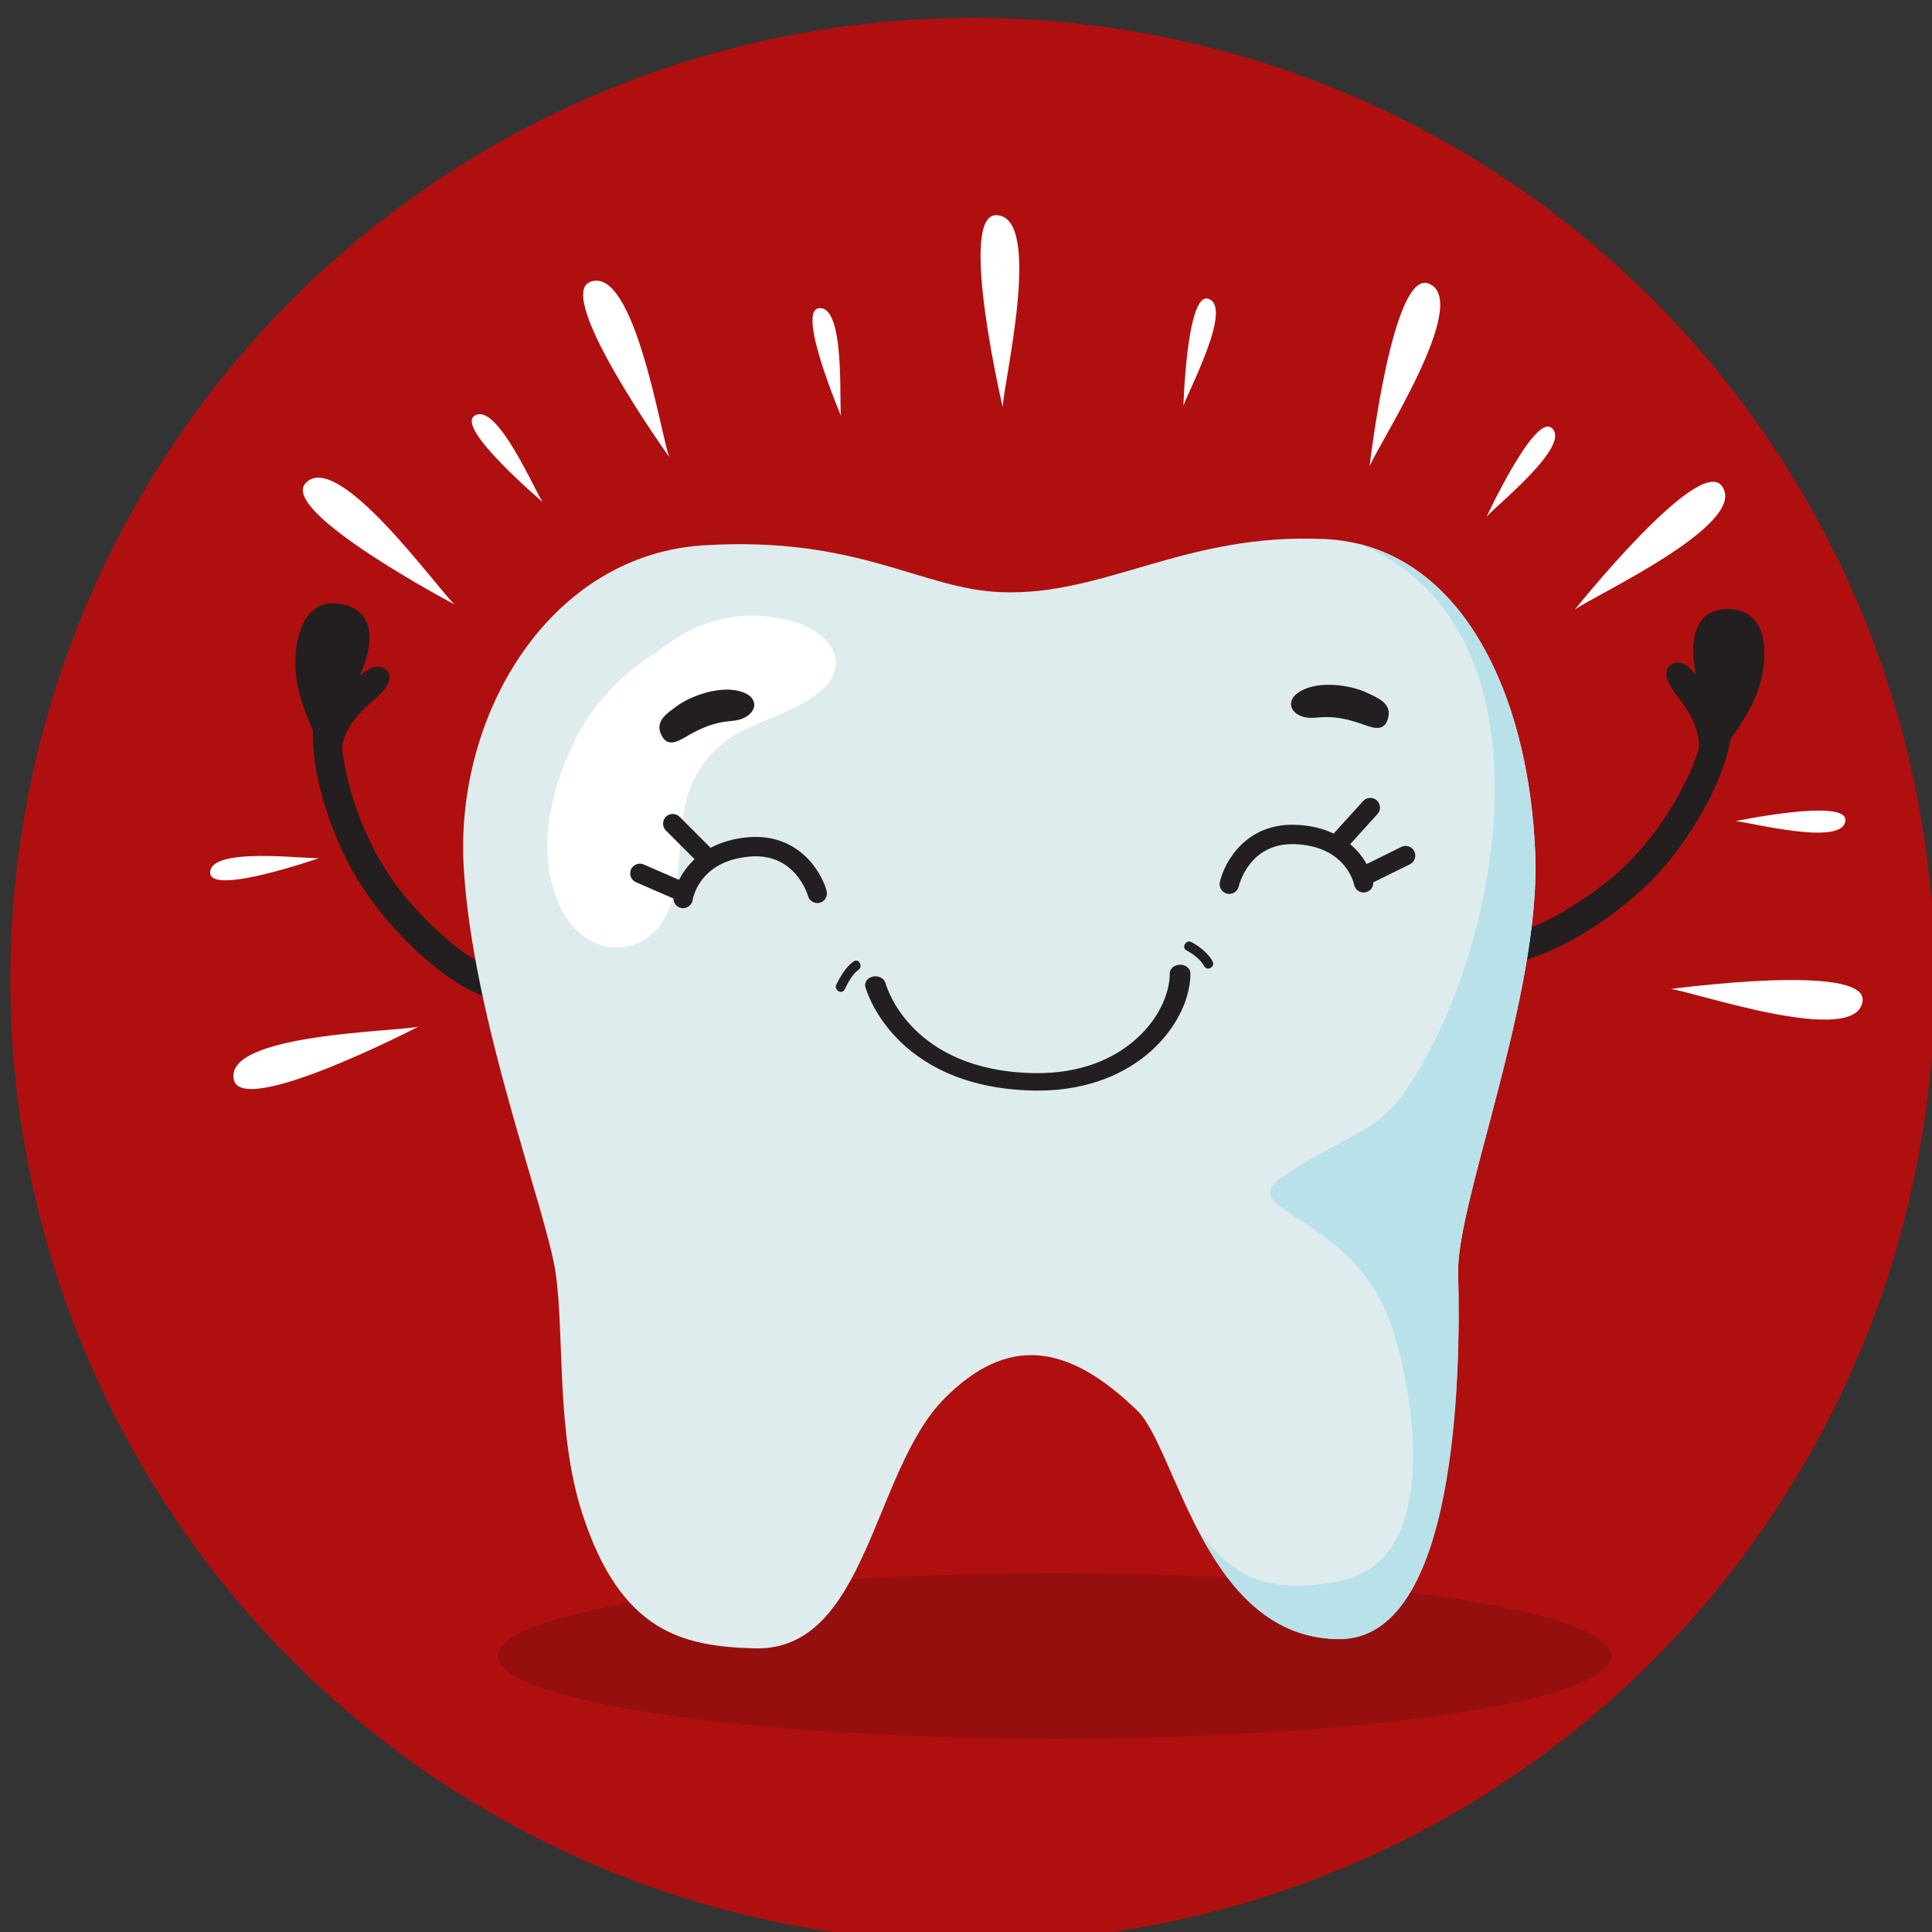 <?xml version="1.0" encoding="utf-8"?>
<!-- Generator: Adobe Illustrator 23.0.3, SVG Export Plug-In . SVG Version: 6.00 Build 0)  -->
<svg version="1.1" id="Ñëîé_1" xmlns="http://www.w3.org/2000/svg" xmlns:xlink="http://www.w3.org/1999/xlink" x="0px" y="0px"
	 viewBox="0 0 661 661" style="enable-background:new 0 0 661 661;" xml:space="preserve">
<rect x="0" y="0" width="661" height="661" fill="#333333" stroke="none"/>
<style type="text/css">
	.st0{fill:#6CBCD8;}
	.st1{fill:#6ED6D1;}
	.st2{opacity:0.71;fill:#E20000;}
	.st3{fill:#E84D3D;}
	.st4{fill:#FFFFFF;}
	.st5{opacity:0.5;}
	.st6{fill:#CCCCCC;}
	.st7{fill:#4D1F03;}
	.st8{fill:#ED5F98;}
	.st9{fill:#F2C32A;}
	.st10{opacity:0.3;fill:#FFFFFF;}
	.st11{opacity:0.5;fill:#D37B1C;}
	.st12{fill:#045276;}
	.st13{fill:#950F0F;}
	.st14{fill:#231F20;}
	.st15{fill:#DEECED;}
	.st16{fill:#B9E1EA;}
	.st17{fill:#FF6969;}
	.st18{fill:#58C2DB;}
	.st19{fill:#A1A6A5;}
	.st20{fill:#818483;}
	.st21{fill:#BDC1C0;}
	.st22{opacity:0.4;fill:#FFFFFF;}
	.st23{fill:#352F31;}
</style>
<circle class="st2" cx="332.73" cy="335.3" r="329.19"/>
<g>
	<path class="st13" d="M551.26,566.57c0,15.58-85.27,28.21-190.45,28.21c-105.18,0-190.45-12.63-190.45-28.21
		c0-15.58,85.27-28.21,190.45-28.21C465.99,538.35,551.26,550.98,551.26,566.57z"/>
	<g>
		<g>
			<path class="st14" d="M174.65,343.41c-10.87-1.62-20.4-7.87-28.6-14.88c-7.87-6.72-15.08-14.8-20.95-23.32
				c-6.04-8.77-10.5-18.82-13.74-28.93c-3.34-10.4-5.24-21.52-3.85-32.43c0.81-6.36,10.53-4.26,9.72,2.05
				c-1.17,9.15,0.86,18.54,3.55,27.25c2.83,9.13,6.89,17.91,12.14,25.91c5.02,7.65,11.47,14.57,18.22,20.72
				c7.21,6.57,15.72,12.44,25.55,13.91C183.04,334.64,180.96,344.36,174.65,343.41L174.65,343.41z"/>
		</g>
		<path class="st14" d="M116.72,206.65c13.03,2.4,10.45,15.65,6.38,24.53c2.47-2.06,6.23-4.87,9.21-1.73
			c2.75,2.9-0.97,7.03-3.29,9.04c-5.76,4.98-11.35,10.19-12.19,18.3l-1.96,14.92c-2.59-13.94-11.4-25.42-13.44-39.38
			C99.96,222.24,102.25,203.98,116.72,206.65z"/>
		<g>
			<path class="st14" d="M506.74,330.28c10.97,0.65,21.58-3.49,31.06-8.66c9.08-4.96,17.81-11.37,25.31-18.5
				c7.72-7.33,14.15-16.25,19.41-25.47c5.41-9.49,9.56-19.98,10.45-30.94c0.52-6.39-9.42-6.34-9.94,0
				c-0.74,9.19-4.66,17.97-9.09,25.93c-4.66,8.35-10.44,16.1-17.22,22.85c-6.49,6.46-14.23,11.9-22.1,16.52
				c-8.41,4.94-17.95,8.94-27.87,8.35C500.34,319.96,500.38,329.9,506.74,330.28L506.74,330.28z"/>
		</g>
		<g>
			<path class="st15" d="M258.17,563.96c-24.39-0.68-45.7-5.35-58.9-45.97c-9.09-27.98-6.09-60.94-9.14-82.32
				c-3.05-21.38-28.44-86.6-31.48-138.99c-3.05-52.39,29.45-106.91,82.26-110.12c52.81-3.21,74.14,14.97,101.56,16.04
				c35.58,1.39,62.84-20.37,110.7-18.18c46.72,2.14,70.08,53.46,72.11,107.98c1.79,48.18-27.1,119.15-26.41,143.26
				c1.02,35.28-1.02,125.09-40.62,125.09c-45.8,0-55.86-65.22-69.06-78.05c-24.22-23.53-44.69-25.66-66.01-4.28
				C298.44,503.21,296.76,565.03,258.17,563.96z"/>
		</g>
		<path class="st4" d="M270.5,212.41c-18.43-4.81-33.75,0.69-46.29,11.12c-10.61,6.06-20.45,17.11-24.84,24.87
			c-10.38,18.33-17.46,43.32-6.87,63.43c8.82,16.75,29.89,16.69,36.63-1.49c5.95-16.05,0.61-33.23,10.96-48.26
			c9.9-14.38,24.01-14.41,37.84-23.51C293.14,228.54,284.73,216.12,270.5,212.41z"/>
		<path class="st16" d="M525.27,292.51c-1.92-50.84-21.64-96.69-60.28-106.4c70.49,28.87,48.27,141.96,14.82,188.66
			c-9.27,12.94-23.52,15.57-41.4,28.15c-16.51,11.62,24.51,12.59,37.43,50.01c7.71,22.33,17.21,77.57-14.24,87.11
			c-10.31,3.13-24.59,3.63-34.11-0.66c-6.1-2.75-14.23-9.98-19.04-18.65c10.04,20.03,24.1,39.75,49.47,40.08
			c40.44,0.52,41.97-89.87,40.95-125.15C498.17,411.55,527.09,340.68,525.27,292.51z"/>
		<g>
			<path class="st14" d="M355.04,373.13c-0.51,0-1.02,0-1.54-0.02c-24.83-0.49-39.12-10.06-46.74-18
				c-8.26-8.61-10.6-17.09-10.69-17.45c-0.43-1.61,0.76-3.2,2.66-3.56c1.9-0.36,3.78,0.64,4.22,2.24
				c0.34,1.24,8.7,29.98,50.72,30.81c16.92,0.32,27.72-5.59,33.8-10.61c9.4-7.76,12.75-17.23,12.75-23.51
				c0-1.65,1.58-2.98,3.53-2.98c1.95,0,3.53,1.33,3.53,2.98c0,9.55-5.7,20.2-14.87,27.77C385.53,366.48,373.53,373.13,355.04,373.13
				z"/>
		</g>
		<path class="st14" d="M467.64,236.99c-5.98-2.85-18.13-4.5-24.18,0.52c-2.51,2.09-2.63,5.63,1.49,7.4
			c4.98,2.08,7.47-1.52,19.42,2.25c4.13,1.31,9.17,4.22,10.58-1.61C476.16,240.59,471.4,238.78,467.64,236.99z"/>
		<path class="st14" d="M231.77,241.45c5.36-3.91,16.99-7.76,23.86-3.94c2.86,1.59,3.62,5.05-0.1,7.55
			c-4.51,2.96-7.62-0.13-18.68,5.78c-3.82,2.04-8.24,5.84-10.7,0.36C224.06,246.55,228.41,243.91,231.77,241.45z"/>
		<path class="st14" d="M591.62,208.39c-13.25-0.33-13.45,13.16-11.3,22.69c-1.99-2.53-5.09-6.05-8.66-3.59
			c-3.29,2.27-0.5,7.08,1.36,9.52c4.61,6.06,9.01,12.31,8.16,20.42l-1.15,15c5.41-13.11,16.39-22.52,21.27-35.76
			C604.81,227.1,606.34,208.76,591.62,208.39z"/>
		<path class="st14" d="M282.81,304.77c-1.93-6.98-10.02-19.78-26.88-18.32c-5.17,0.45-9.39,1.79-12.81,3.62l-10.62-10.62
			c-1.29-1.29-3.39-1.29-4.68,0c-1.29,1.29-1.29,3.39,0,4.68l9.83,9.83c-2.41,2.24-4.13,4.72-5.3,7.07l-12.12-5.27
			c-1.68-0.73-3.63,0.04-4.36,1.72c-0.73,1.68,0.04,3.63,1.72,4.36l12.82,5.57c0,1.62,1.17,3.03,2.82,3.27
			c0.16,0.02,0.32,0.04,0.48,0.04c1.61,0,3.02-1.18,3.28-2.82c0.08-0.54,2.24-13.34,19.53-14.84c15.51-1.35,19.76,12.89,19.93,13.48
			c0.49,1.76,2.31,2.8,4.08,2.31C282.26,308.36,283.3,306.53,282.81,304.77z"/>
		<path class="st14" d="M417.36,301.79c1.59-7.06,9.05-20.24,25.96-19.6c5.19,0.2,9.47,1.33,12.97,3l10.08-11.12
			c1.23-1.35,3.32-1.46,4.68-0.23c1.36,1.23,1.46,3.32,0.23,4.68l-9.34,10.3c2.52,2.12,4.36,4.51,5.64,6.8l11.85-5.86
			c1.64-0.81,3.63-0.14,4.44,1.5c0.81,1.64,0.14,3.63-1.5,4.44l-12.53,6.19c0.08,1.62-1.02,3.08-2.66,3.4
			c-0.16,0.03-0.32,0.05-0.48,0.06c-1.61,0.08-3.08-1.04-3.41-2.66c-0.11-0.54-2.89-13.21-20.23-13.87
			c-15.56-0.6-19.1,13.83-19.25,14.44c-0.4,1.78-2.17,2.91-3.96,2.5C418.08,305.35,416.96,303.58,417.36,301.79z"/>
		<g>
			<path class="st14" d="M405.97,325.19c2.21,1.15,4.82,3.13,6.03,5.37c1.02,1.88,3.88,0.21,2.86-1.67
				c-1.47-2.71-4.54-5.16-7.22-6.56C405.75,321.34,404.07,324.2,405.97,325.19L405.97,325.19z"/>
		</g>
		<g>
			<path class="st14" d="M292.03,328.95c-2.7,1.93-4.42,4.98-5.89,7.88c-0.96,1.9,1.89,3.58,2.86,1.67
				c1.17-2.32,2.53-5.14,4.71-6.69C295.42,330.58,293.77,327.71,292.03,328.95L292.03,328.95z"/>
		</g>
		<path class="st4" d="M340.84,73.62c-13.24-0.21,2.23,65.73,2.23,65.73C343.06,132.15,357.19,73.88,340.84,73.62z"/>
		<path class="st4" d="M413.3,102.2c-7.29-2.05-8.41,36.67-8.41,36.67C405.95,134.88,422.3,104.74,413.3,102.2z"/>
		<path class="st4" d="M530.83,146.38c-5.89-4.76-22.19,30.38-22.19,30.38C511.18,173.51,538.1,152.26,530.83,146.38z"/>
		<path class="st4" d="M631.36,280.61c0.31-7.57-37.62,0.34-37.62,0.34C597.86,281.04,630.98,289.95,631.36,280.61z"/>
		<path class="st4" d="M280.05,105.47c-7.48,1.18,7.69,36.83,7.69,36.83C287.03,138.23,289.29,104.01,280.05,105.47z"/>
		<path class="st4" d="M162.24,142.32c-6.15,4.42,23.42,29.44,23.42,29.44C183.2,168.45,169.83,136.87,162.24,142.32z"/>
		<path class="st4" d="M71.93,298.8c0.68,7.54,37.26-5.22,37.26-5.22C105.09,294.01,71.09,289.48,71.93,298.8z"/>
		<path class="st4" d="M488.71,96.99c-12.39-4.67-20.13,62.61-20.13,62.61C471.01,152.82,504.01,102.76,488.71,96.99z"/>
		<path class="st4" d="M589.06,166.21c-8.02-10.53-50.29,42.39-50.29,42.39C544.44,204.14,598.97,179.22,589.06,166.21z"/>
		<path class="st4" d="M637.26,342.42c1.46-13.16-65.65-4.04-65.65-4.04C578.79,339.05,635.45,358.67,637.26,342.42z"/>
		<path class="st4" d="M201.9,96.45c-12.32,4.85,27.08,59.94,27.08,59.94C226.23,149.73,217.12,90.46,201.9,96.45z"/>
		<path class="st4" d="M104.5,165.36c-8.84,9.85,51.05,41.46,51.05,41.46C150.11,202.1,115.42,153.2,104.5,165.36z"/>
		<path class="st4" d="M80.02,369.47c3.04,12.89,63.19-18.24,63.19-18.24C136.22,353,76.27,353.55,80.02,369.47z"/>
	</g>
</g>
</svg>
